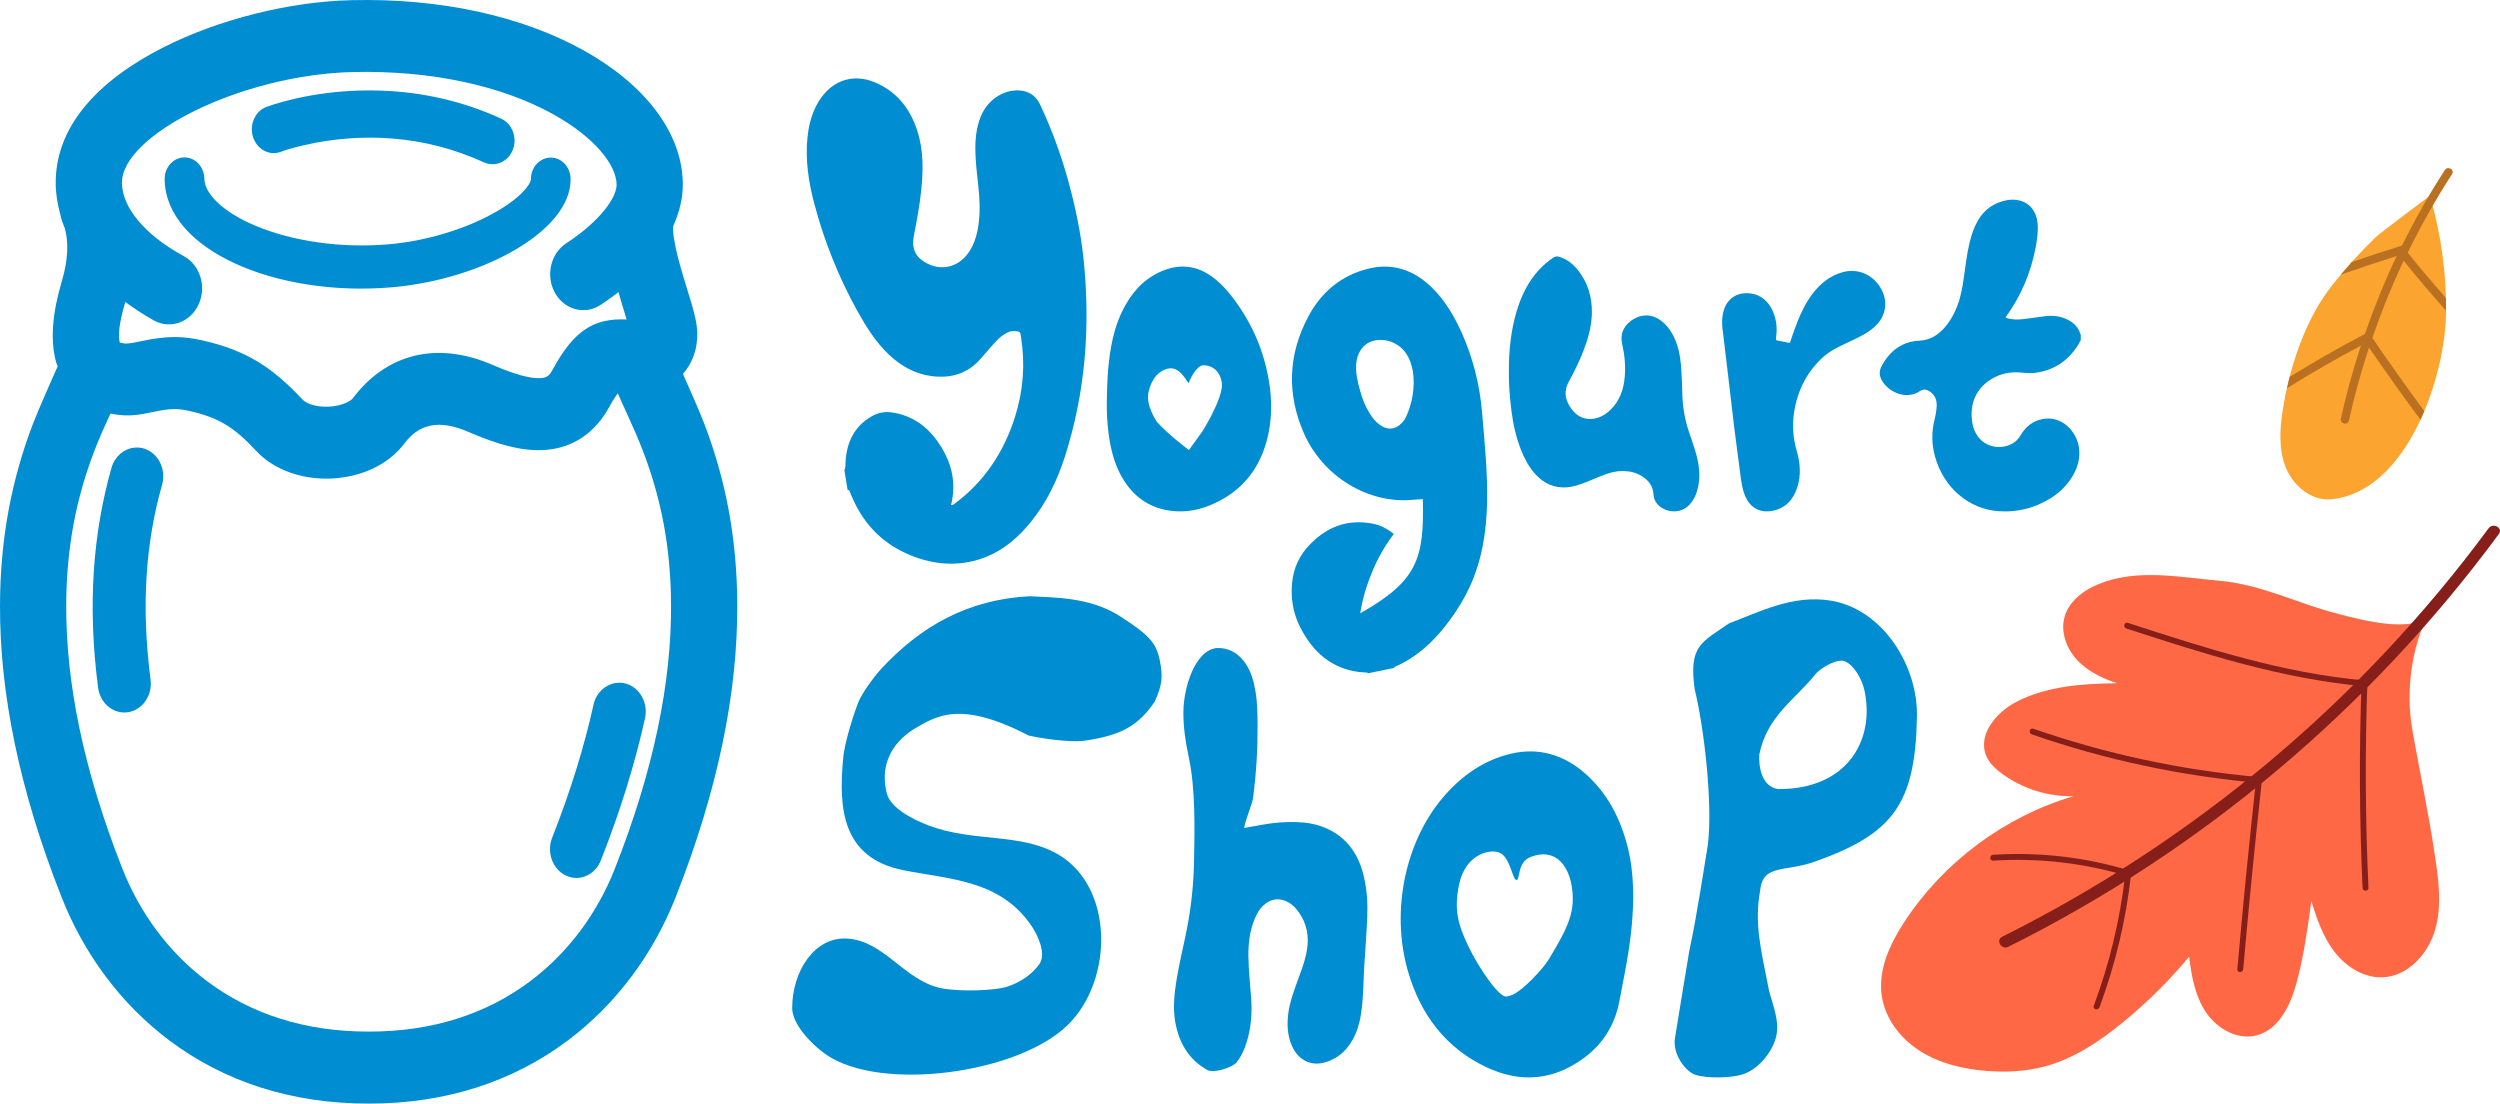 <?xml version="1.0" encoding="UTF-8"?>
<!DOCTYPE svg PUBLIC "-//W3C//DTD SVG 1.1//EN" "http://www.w3.org/Graphics/SVG/1.1/DTD/svg11.dtd">
<!-- Creator: CorelDRAW -->
<svg xmlns="http://www.w3.org/2000/svg" xml:space="preserve" width="102.244mm" height="45.134mm" version="1.1" style="shape-rendering:geometricPrecision; text-rendering:geometricPrecision; image-rendering:optimizeQuality; fill-rule:evenodd; clip-rule:evenodd"
viewBox="0 0 11177.34 4934.08"
 xmlns:xlink="http://www.w3.org/1999/xlink"
 xmlns:xodm="http://www.corel.com/coreldraw/odm/2003">
 <defs>
  <style type="text/css">
   <![CDATA[
    .fil0 {fill:#008DD2}
    .fil3 {fill:#861F1A;fill-rule:nonzero}
    .fil1 {fill:#FF6845;fill-rule:nonzero}
    .fil2 {fill:#FF6845;fill-rule:nonzero;fill-opacity:0.251}
    .fil5 {fill:#B97121;fill-rule:nonzero}
    .fil4 {fill:#FBA42F;fill-rule:nonzero}
   ]]>
  </style>
 </defs>
 <g id="Слой_x0020_1">
  <g id="_1509862270320">
   <path class="fil0" d="M2749.44 3054.29c-45.62,8.07 -84.41,44.74 -95.84,96.38 -41.69,188.05 -102.64,386.23 -185.02,595.02 -6.5,16.46 -9.53,33.63 -9.62,50.32 -0.22,50.21 26.66,97.74 71.83,118.7 15.02,7.06 30.46,10.42 45.95,10.53 46.08,0.22 90.15,-29.13 109.39,-78.12 87.66,-221.79 152.79,-433.28 197.69,-635.7 15.24,-68.93 -23.85,-138.98 -87.41,-155.58 -15.92,-4.12 -31.83,-4.34 -46.95,-1.54l-0.01 0zm-2149.87 -1052.73c-45.96,5.03 -86.63,39.11 -101.08,89.97 -82.29,290.29 -108.4,611.96 -59.85,983.15 9.19,70.37 69.13,119.5 133.94,109.51 64.66,-9.98 109.82,-75.23 100.63,-145.61 -43.44,-332.98 -20.86,-616.3 51.35,-870.93 19.42,-67.91 -15.56,-140.33 -78,-161.39 -15.56,-5.18 -31.72,-6.5 -46.95,-4.69l-0.03 0zm2162.86 -243.09c8.41,20.27 18.49,42.8 35.53,79.68 35.86,78.12 55.37,122.3 77.54,180.68 79.25,207.02 123.98,426.33 124.77,688.7 1.13,344.42 -76.79,733.67 -251.61,1177.05 -78.34,198.69 -207.81,374.68 -378.16,502.43 -194.46,145.69 -436.2,225.82 -721.87,225.16 -286.37,0.67 -528.24,-79.46 -722.8,-225.16 -170.27,-127.78 -300.13,-303.77 -378.41,-502.43 -174.82,-443.37 -252.38,-832.62 -251.37,-1177.05 0.78,-262.38 45.72,-481.69 124.72,-688.7 20.97,-54.92 40.91,-100.09 72.84,-169.68 38.43,7.85 76.31,10.51 116.22,5.94 23.97,-2.8 32.73,-4.61 80.7,-14.45 67.02,-13.8 101.66,-15.7 154.69,-3.6 132.8,30.16 200.72,72.18 299.33,178.07 167.34,179.78 517.02,162.17 662.72,-31.58 64.54,-85.86 151.98,-111.18 287.13,-52.45 135.28,58.85 241.78,86.73 338.62,80.92 125.98,-7.61 227.51,-74.75 293.09,-196.37 14.45,-26.44 26.09,-44.18 36.31,-57.15l0.03 -0.01zm-1938.94 -1054.76c-49.08,0.89 -88.2,44.93 -87.41,98.3 4.69,318.19 502.67,526.3 1014.64,482.59 404.14,-34.42 803.68,-251.84 800.33,-484.93 -0.67,-53.38 -40.89,-95.96 -89.88,-95.15 -49.08,0.89 -88.41,44.93 -87.63,98.27 0,2.13 -0.97,6.29 -4.34,13.71 -5.73,11.21 -15.47,24.42 -28.92,38.97 -31.17,33.19 -79.25,68.38 -139.23,101 -130.35,70.94 -300.13,121.84 -464.31,135.85 -211.93,18.14 -428.4,-13.56 -592.9,-82.29 -148.39,-62.07 -229.09,-143.88 -230.19,-211.25 -0.71,-53.34 -41.15,-95.83 -90.15,-95.04l-0.01 -0.03zm782.85 -298.78c-100.09,2.92 -194.9,15.47 -283.11,35.42 -35.42,7.95 -67.6,16.68 -95.4,25.34 -17.26,5.37 -29.68,9.62 -37.08,12.42 -50.78,19.72 -77.33,80.24 -59.05,135.62 18.05,55.25 73.85,84.37 124.61,64.78 0.44,-0.32 2.23,-1.01 5.15,-2 5.6,-2.03 12.42,-4.5 20.27,-6.85 23.32,-7.28 50.55,-14.55 81.15,-21.39 251.52,-56.62 530.6,-45.99 801.82,78 12.55,5.72 25.45,8.07 38.22,8.07 37.99,-0.13 74.09,-24.13 89.77,-64.67 5.37,-13.53 7.85,-27.77 7.85,-41.55 -0.14,-41.27 -22.65,-80.6 -59.85,-97.55 -172.71,-79.09 -351.91,-118.44 -532.45,-125.17 -34.55,-1.34 -68.5,-1.45 -101.9,-0.44l0.01 -0.02zm-29.6 -82.82c353.05,-8.44 666.78,62.07 894.07,187.28 185.81,102.56 284.79,226.7 285.99,315.62 0.93,58.98 -76.67,166.08 -224.93,262.58 -70.27,45.62 -93.1,144.59 -51.12,220.92 41.94,76.22 133.06,100.97 203.2,55.48 28.6,-18.72 55.6,-38.1 81.41,-58.04 3.12,11.1 5.6,20.49 9.16,32.72 2.13,6.82 16.8,55.56 27.01,89.66 -143.68,-6.6 -234.82,46.85 -330.73,224.38 -15.39,28.47 -26.82,36.2 -54.05,37.88 -44.24,2.7 -113.85,-15.47 -212.38,-58.29 -256.54,-111.59 -480.58,-46.03 -626.18,147.65 -4.34,5.94 -15.36,14.33 -32.06,21.71 -21.27,9.19 -47.84,15.02 -75.64,16.5 -53.77,2.8 -99.86,-12.35 -118.01,-31.82 -137.5,-147.61 -255.74,-220.82 -446.86,-264.3 -98.3,-22.3 -167.89,-18.6 -269.88,2.36 -37.98,7.96 -44.25,9.08 -56.58,10.55 -14.8,1.69 -24.65,1.13 -34.41,-1.69 -10.99,-3.02 -8.64,-0.67 -9.66,-4.38 -7.5,-27.09 -2.56,-85.06 23.45,-172.48 0.54,-2.23 0.67,-4.27 1.34,-6.5 40.22,29.39 82.47,57.72 129.22,83.29 73.1,39.92 161.97,7.73 198.71,-71.65 36.67,-79.44 7.19,-176.17 -65.78,-216.07 -181.44,-98.87 -275.37,-221.58 -276.81,-326.59 -3.36,-214.19 531.93,-484.84 1031.53,-496.73l-0.03 -0.01zm-6.26 -321.31c-275.38,6.47 -590.66,84.94 -838.44,210.24 -299.37,151.3 -486.66,358.67 -482.98,613.06 0.7,46.61 8.99,92 20.97,136.39 1.81,9.41 4.26,18.92 7.5,28.12 3.51,10.46 7.85,20.65 11.86,31.08 0.35,0.96 0.44,1.53 0.81,2.66 15.8,57.15 15.93,134.94 -13.8,235.06 -42.7,144.01 -52.77,264.52 -24.76,365.14 1.55,5.47 4.58,9.63 6.27,14.9 -19.6,45.96 -80.35,178.87 -110.63,257.79 -93.1,244.09 -146.36,504.66 -147.25,811.53 -1.14,389.59 85.06,821.99 275.26,1304.37 99.97,253.63 264.84,478.02 482.28,640.96 244.44,183.47 545.59,282.66 890.88,281.99 344.86,0.67 645.47,-98.52 890,-281.99 217.32,-162.95 382.53,-387.32 482.49,-640.96 190.23,-482.39 276.51,-914.78 275.39,-1304.37 -0.89,-306.88 -54.16,-567.46 -147.26,-811.53 -26.25,-68.49 -68.27,-160.84 -95.83,-223.6 42.24,-47.3 66.9,-111.51 64.02,-187.84 -1.36,-35.42 -9.32,-70.27 -24.42,-123.05 -6.97,-24.13 -35.11,-115.32 -36.98,-121.96 -9.32,-30.82 -16.72,-56.92 -23,-81.22 -19.95,-76.59 -26.13,-129.02 -22.99,-146.37 27.92,-62.54 43.95,-126.67 42.92,-191.09 -3.24,-231.89 -174.62,-446.66 -448.08,-597.38 -272.79,-150.44 -634.35,-231.56 -1034.23,-221.92l0.02 0.01z"/>
   <path class="fil0" d="M8972.49 895.04c-55.25,11.11 -100.08,39.33 -130.23,92.35 -16.79,29.36 -27.9,62.55 -35.97,95.96 -13.02,53.25 -18.7,107.83 -26.68,161.94 -6.38,42.24 -13.42,84.42 -29.25,123.97 -17.48,44.15 -40.79,83.96 -75.52,114.86 -27.81,24.88 -58.98,37.33 -95.4,39.34 -74.21,3.6 -128.55,43.19 -166.32,112.33 -13.87,25.56 -10.87,46.62 3.51,69.6 33.26,53.03 111.07,81.82 167.45,43.05 13.65,-9.32 27.35,-8.07 40.79,0 16.79,10.08 28.23,24.88 32.48,45.37 2.71,13.12 1.69,26.25 0,39.45 -1.77,14.23 -4.57,28.82 -8.07,42.92 -13.57,54.28 -13.23,107.61 1.25,161.74 37.42,141.23 152.3,239.75 288.38,247.82 81.59,4.82 158.25,-13.92 229.09,-58.17 41.24,-25.91 75.87,-59.28 101.11,-103.68 21.62,-37.76 32.05,-78.78 25.68,-123.83 -9.97,-69.39 -75.2,-143.35 -162.84,-126.43 -42.04,8.06 -74.64,32.39 -97.73,72.09 -13.69,23.62 -33.65,38.66 -58.17,46.71 -63.8,21.06 -151.99,-10.77 -160.42,-121.39 -5.68,-73.21 22,-131.34 79.07,-170.7 45.58,-31.27 95.8,-39.77 148.71,-34.2 22.98,2.57 46.07,3.06 68.82,-1.12 78.34,-14.23 139.19,-56.35 182.59,-128.99 2.67,-4.61 3.83,-10.55 8.17,-13.91l0 -26.56c-4.34,-5.6 -4.8,-12.77 -8.17,-18.92 -9.19,-16.68 -20.86,-29.6 -36.1,-39.22 -35.28,-22.4 -73.86,-28.92 -113.99,-24 -27.46,3.38 -55.15,7.76 -82.59,11.31 -24,3.14 -47.97,5.73 -72.07,1.36 -7.52,-1.46 -15.93,-2.12 -23.32,-7.76 1.91,-2.56 3.48,-4.25 4.69,-6.17 64.25,-90.22 107.4,-190.74 129.1,-302.17 7.19,-37.07 12.78,-74.17 9.32,-112.4 -4.69,-51.64 -34.61,-89.76 -80.25,-101.09 -18.92,-4.92 -37.87,-5.26 -57.04,-1.45l-0.04 -0.02z"/>
   <path class="fil0" d="M8239.44 1216.67c-56.05,14.9 -99.9,49.75 -136.07,97.36 -28.69,37.79 -49.67,80.47 -67.35,125.22 -11.12,27.57 -20.97,56.37 -30.36,84.6 -1.6,4.82 -1.91,10.67 -9.2,8.85 -16.22,-3.68 -32.59,-7.38 -48.87,-10.07 -7.27,-1.14 -8.17,-4.03 -7.04,-11.46 5.16,-33.51 3.25,-67.33 -6.95,-99.86 -21.73,-69.06 -72.94,-105.69 -137.19,-99.75 -46.38,4.13 -81.02,35.86 -91.87,84.6 -3.51,15.15 -5.27,31.08 -4.73,46.75 -0.54,17.93 2.71,36.55 4.73,54.34 8.29,71.43 16.91,142.45 25.53,213.75 8.41,69.28 15.79,138.09 24.42,207.24 8.52,68.39 17.93,136.62 26.7,204.85 4.03,30.85 8.3,62.21 19.83,91.02 23.32,58.38 69.37,80.34 124.4,69.6 56.06,-11.1 92.39,-48.31 110.63,-106.27 16.45,-53 12.86,-106.69 -2.35,-159.28 -17.36,-58.95 -21.86,-118.66 -11.66,-179.55 16.37,-98.39 59.72,-180.55 131.33,-244.12 30.95,-27.09 66.15,-43.83 102.33,-60.53 27.92,-13 55.91,-25.88 82.59,-41.67 19.6,-11.76 38.79,-25.56 54.73,-43.06 42.7,-47.51 47.39,-110.83 12.77,-165.64 -36.98,-58.15 -100.77,-84.25 -166.32,-67.01l-0.01 0.09z"/>
   <path class="fil0" d="M3760.63 363.81c-47.08,19.27 -87.34,59.51 -114.21,114.97 -20.4,42.16 -31.02,86.65 -36.1,133.72 -10.86,102 4.83,201.3 30.6,299.13 44.48,167.87 108.5,326.59 190.87,476.2 40.35,72.75 83.51,142.01 143,198.15 55.38,52.22 118.81,86.85 192.65,95.84 88.33,10.72 164.44,-12.58 224.74,-86.89 16.79,-20.49 35.17,-40.22 52.68,-60.05 13.66,-15.37 28.03,-29.82 45.27,-40.35 15.24,-9.43 31.48,-16.5 49.65,-14.23 22.75,2.91 21.4,2.35 25.19,26.65 19.2,121.49 9.89,239.65 -26.55,355.73 -49.52,157.58 -136.72,288.16 -263.14,383.77 -6.6,4.95 -12.99,12.89 -23.18,11.22 20.86,-84.07 8.76,-162.95 -30.6,-235.92 -52.79,-98.39 -128.9,-163.08 -235.38,-177.98 -31.34,-4.34 -60.63,1.34 -88.51,17.26 -76.79,43.84 -113.46,115.8 -117.49,208.37 -0.56,10.96 0.79,22.75 -5.03,32.59 3.02,18.49 5.94,36.23 9.05,54.91 1.91,11.68 3.83,23.07 5.72,34.85 2.13,-0.22 3.95,-0.81 6.08,-1.13 8.51,20.19 17.02,40.9 26.55,60.39 59.28,119.79 151.3,196.59 268.3,239.3 106.37,38.8 214.32,41.45 320.13,-1.33 79.1,-32.06 143.56,-87.79 198.82,-156.48 69.39,-86.1 117.22,-184.37 151.55,-291.87 91.54,-285.89 114.39,-580.2 83.5,-879.89 -12.32,-119.37 -36.88,-235.63 -68.39,-350.72 -32.05,-117.33 -73.95,-230.42 -124.76,-339.69 -18.92,-41.36 -50.21,-62.77 -91.79,-65.79 -73.29,-5.38 -144.59,42.24 -174.39,115.53 -14.36,34.61 -21.43,70.71 -23.74,108.5 -3.25,52.32 1.68,105.02 7.28,156.91 6.29,58.5 13.46,115.1 9.97,174.39 -3.02,55.25 -12.43,109.62 -40.57,157.15 -45.62,77 -128.9,99.86 -203.08,55.47 -45.95,-27.57 -60.29,-65.67 -49.08,-121.59 13.23,-65.01 24.88,-129.9 32.06,-196.13 9.97,-91.71 11.1,-184.15 -17.83,-272.34 -32.85,-100.2 -93.67,-172.71 -184.94,-212.64 -53.34,-23.51 -107.82,-25.33 -154.87,-6.03l-0.07 0.07z"/>
   <path class="fil0" d="M6971.58 1148.17c-10.11,-3.01 -19.31,-1.9 -28.61,4.7 -22.15,15.7 -42.45,32.5 -61.41,52.67 -49.08,52.91 -80.38,116.99 -101.31,187.86 -25.34,86.07 -34.75,174.97 -34.18,273.26 -0.79,50.78 4.12,110.59 11.33,169 7.49,60.51 20.84,119.14 42.81,175.53 15.12,38.66 34.5,74.96 61.41,105.56 39.91,45.27 87.88,66.89 145.57,61.97 29.25,-2.48 56.97,-12.55 84.3,-23.19 32.97,-13.02 65.01,-27.47 98.5,-38.78 28.82,-9.98 58.75,-12.9 88.54,-9.32 27.5,3.13 52.81,12.99 75.65,31.02 22.56,17.72 36.67,40.69 38.57,71.28 1.56,26.55 13.99,44.96 34.2,58.98 34.52,23.86 98.39,30.36 137.05,-24.87 10.11,-14.36 17.72,-29.25 22.87,-46.53 12.77,-41.92 13.34,-84.5 5.72,-127.2 -8.53,-46.56 -24.88,-90.92 -40,-135.05 -20.4,-59.32 -30.5,-119.95 -31.39,-183.17 -0.43,-32.72 -2.47,-65.09 -4.25,-97.84 -2.03,-38.09 -6.6,-75.42 -18.49,-111.59 -13.34,-39.91 -33.2,-75.55 -64.33,-102.47 -49.3,-42.58 -105.03,-35.75 -147.06,-1.69 -30.81,25.23 -43.83,58.52 -34.26,100.87 10.74,47.88 15.47,95.18 11.43,144.49 -4.73,57.95 -23.32,109.71 -64.24,148.95 -23.63,22.75 -50.87,37.9 -82.82,40.36 -43.79,3.5 -76.44,-18.93 -99.86,-57.38 -22.08,-35.86 -23.96,-72.18 -2.91,-110.19 23.88,-43.49 45.96,-88.33 64.24,-135.15 21.15,-53.91 37.19,-109.86 38.51,-169.01 1.6,-73.3 -18.25,-138.43 -62.74,-194.01 -22.53,-28.25 -49.78,-48.65 -82.81,-59.07l-0.02 0.02z"/>
   <path class="fil0" d="M6286.8 1862.93c-5.4,12.23 -13.12,21.65 -22.07,30.81 -24.91,25 -56.05,29.35 -85.88,12.03 -16.9,-9.76 -31.13,-23.67 -43.02,-39.81 -27.35,-36.84 -43.62,-78.22 -56.04,-123.26 -10.33,-37.33 -19.15,-75.11 -16.37,-114.67 3.38,-50.78 31.16,-90.34 71.48,-102.67 55.5,-16.92 119.61,5.49 152.86,56.7 15.15,23 23.56,47.44 29.39,79.93 9.63,69.83 -2.02,137.85 -30.37,200.92l0.01 0.02zm247.81 -376.69c-34.08,-75.42 -75.23,-144.35 -133.15,-201.06 -83.54,-81.47 -181.03,-111.3 -289.97,-82.48 -113.87,29.93 -202.29,100.97 -261.24,210.93 -91.01,169.8 -98.17,346.1 -20.84,522.84 85.85,196.26 291.49,318.54 491.1,297.81 12.45,-1.36 25.79,-1.45 40.82,-2.7 6.47,265.65 -23.22,365.36 -279.85,510.52 10.87,-69.05 30.02,-129.93 54.9,-189.07 24.99,-59.84 56.39,-114 95.14,-165.65 -29.66,-24.2 -60.75,-39.68 -94.22,-46.18 -114.67,-21.96 -211.63,15.24 -291.67,105.12 -46.82,52.22 -69.04,115.32 -70.51,188.51 -1.34,60.18 11.58,117.9 38.23,170.04 56.93,111.59 140.89,183.57 260.25,199.14 13.58,1.81 26.56,1.91 40.23,3.05 0.24,1.12 0.43,2.34 0.66,3.59 10.11,-2.16 21.33,-4.51 31.6,-6.5 19.09,-4.04 37.22,-7.76 56.4,-11.68 10.3,-2.12 21.4,-4.47 31.6,-6.38 -0.25,-1.22 -0.47,-2.69 -0.59,-3.68 102.86,-43.84 183.02,-119.49 250.46,-212.5 33.2,-45.85 62.78,-93.37 86.64,-145.24 111.33,-240.97 78.47,-509.38 55.82,-779.14 -10.64,-125.76 -40.57,-245.69 -91.88,-359.24l0.08 -0.04z"/>
   <path class="fil0" d="M5376.56 1927.63l-60.84 84.6c0,0 -98.65,-73.97 -143.92,-126.96 0,0 -49.87,-72.84 -37.2,-130.55 12.67,-57.72 41.89,-96.17 87.98,-106.72 58.81,-13.23 89.76,76.34 93.14,62.54 1.99,-8.51 31.71,-76.44 64.33,-77.22 40.45,-1.03 77.33,27.79 82.81,80.92 6.62,65.44 -86.32,213.38 -86.32,213.38l0.01 0.01zm296.14 -228.07c-24.78,-143.57 -82.29,-268.21 -169.24,-379.17 -26.09,-33.26 -56.85,-64.55 -91.33,-88.2 -31.94,-21.85 -64.11,-34.06 -98.19,-38.51 -33.93,-4.51 -69.13,-0.25 -104.9,12.77 -77.77,28.47 -135.15,82.69 -177.63,158.25 -25.67,45.62 -44.06,95.61 -55.83,147.17 -21.2,92.57 -25.9,186.62 -27.12,281.44 -0.9,49.65 1.81,100.06 8.52,149.18 8.77,63.98 23.76,125.75 54.16,182.01 44.49,82.15 109.49,135.96 196.26,154.57 69.35,14.9 137.42,6.92 203.08,-20.3 125.39,-51.78 212.73,-143.48 252.14,-285.14 25,-89.73 25.9,-182.44 10.11,-274.01l-0.02 -0.05z"/>
   <path class="fil0" d="M7949.09 3527.84c310.23,2.7 435.98,-220.13 386.19,-443.39 -10.88,-48.65 -46.38,-111.63 -87.76,-127.99 -31.83,-12.66 -105.48,25.88 -134.03,61.51 -90.57,112.54 -212.28,182.9 -247.81,354.85 -3.14,49.08 7.85,143.45 83.38,155.02l0.02 0zm621.37 -318.73c-8.06,386.33 -107.38,518.57 -453.03,641.84 -133.81,49.87 -235.7,9.07 -247.92,130.11 -26.44,149.08 1.91,256.11 40.23,450.11 18.73,70.49 46.73,133.6 31.59,202.18 -17.59,73.75 -82.69,149.52 -151.83,170.79 -46.75,14.45 -156.92,19.86 -213.2,0 -46.28,-19.37 -98.3,-95.72 -87.86,-161.17 23.96,-150.95 65.01,-395.29 65.01,-395.29 33.51,-151.54 71.19,-407.41 82.27,-470.39 21.86,-171.38 -13.42,-509.76 -59.27,-697.56 -25.57,-193.14 29.13,-206.45 154.64,-292.99 134.16,-49.75 283.99,-129.78 455.58,-101.19 230.34,38.22 390.83,291.62 383.79,523.51l-0.01 0.04z"/>
   <path class="fil0" d="M4603.44 2665.77c114.14,5.82 262.17,4.61 392.83,82.38 143.92,91 173.73,126.77 189.54,206.54 14.45,73.99 9.62,107.07 -22.19,180.89 -79.68,119.05 -165.88,154.49 -319.43,176.78 -64.54,6.93 -188.5,-10.43 -246.1,-24.13 -314.36,-163.97 -419.26,-80.92 -511.75,-28.92 -112.97,71.74 -150.51,176.29 -121.14,288.97 17.03,65.31 117.66,116.52 188.75,143.21 199.69,74.97 407.29,31.17 574.83,127.35 250.47,143.66 251.04,558.57 47.84,761.11 -221.35,220.55 -838.21,303.49 -1082.32,135.59 -69.04,-47.52 -152.65,-138.4 -152.52,-208.67 0.25,-164.67 100.2,-318.53 244.32,-310.68 167.34,9.05 255.89,187.14 420.42,221.69 78.12,16.35 244.12,13.06 303.73,-8.77 57.19,-20.62 105.12,-54.12 137.54,-99.63 31.16,-47.98 -9.63,-130.8 -35.43,-169.02 -140.21,-207.34 -365.48,-208.21 -574.17,-249.94 -274.46,-55.12 -288.83,-278.07 -268.74,-496.6 4.92,-71.74 49.52,-208.47 69.83,-257.78 15.13,-38.22 71.7,-114.53 100.08,-145.25 175.19,-188.74 384.1,-310.34 664.15,-325.14l-0.07 0.01z"/>
   <path class="fil0" d="M5438.88 2897.36c-96.29,11 -146.94,176.51 -147.95,283.67 -0.81,69.4 9.54,136.54 23.85,203.65 30.73,145.05 26.48,317.16 23.67,466.44 -1.8,97.86 -11.66,193.79 -29.48,289.53 -15.11,80.7 -35.99,160.14 -48.84,241.51 -9.89,60.97 -16.35,123.3 -6.07,184.59 16.37,97.27 62.88,172.61 145.05,217.79 27.12,13.88 104.9,-8.64 129.56,-34.55 15.92,-20.49 27.35,-41.8 36.75,-66.44 26.56,-69.92 33.74,-144.02 28.61,-218.65 -4.26,-64.25 -11.87,-127 -12.56,-191.55 -0.43,-52.21 5.38,-102.99 22.97,-151.53 9.89,-27.82 22.87,-54.01 43.94,-73.75 33.97,-31.52 75.34,-35.86 114.22,-12.45 24.21,14.82 41.8,36.75 56.47,62.1 30.46,52.77 33.39,109.28 20.86,167.87 -9.19,42.7 -25.33,83.73 -40.13,124.2 -16.37,44.59 -32.73,89.58 -39.33,137.42 -7.19,52.1 -5.06,102.64 16.68,150.85 27.03,59.38 80.6,88.09 140.1,73.4 67.71,-16.72 114.67,-62.75 143.7,-129.9 14.9,-34.63 22.62,-72.41 27.09,-110.15 7.98,-62.89 7.53,-125.07 11.34,-188.07 4.69,-74.39 10.42,-148.85 13.57,-223.37 2.44,-58.72 -0.92,-117.23 -13.69,-174.74 -22.99,-106.13 -78.79,-183.57 -173.82,-223.7 -41.49,-17.59 -84.74,-24.77 -129.12,-26.01 -50.78,-1.56 -101.79,2.6 -151.99,11.68 -26.68,4.69 -53.12,9.64 -81.71,14.66 5.94,-40.45 36.09,-102.86 40.79,-140.3 13.46,-105.47 19.87,-212.06 19.2,-318.43 -0.25,-51.57 -0.82,-102.87 -9.66,-153.98 -7.5,-43.94 -19.16,-86.2 -44.15,-122.72 -31.94,-46.83 -75.52,-71.52 -129.89,-69.05l0 -0.01z"/>
   <path class="fil0" d="M7031.32 4036.63c-4.79,87.76 -60.38,173.51 -104.33,248.62 -27.12,46.37 -115.67,139.54 -162.5,161.48 -8.42,3.95 -19.2,6.29 -28.03,8.64 -31.52,8.52 -124.32,-125.75 -172.61,-226.75 -47.39,-99.18 -63.1,-166.09 -40.12,-274.94 29.25,-138.75 143.68,-161.18 184.56,-139.62 46.53,24.74 54.81,128.33 74.32,120.02 12.32,-5.27 3.13,-80.57 60.22,-102.43 136.04,-52.59 195.22,80.13 188.47,204.99l0.02 0.01zm248.82 -237.74c-33.16,-139.63 -96.61,-260.12 -202.62,-348.87 -51.57,-43.27 -107.04,-70.52 -164.54,-82.97 -57.6,-12.55 -117.58,-9.4 -180.55,8.76 -112.07,32.05 -205.22,99.63 -282.89,191.89 -167.67,198.8 -230.21,504.43 -156.59,767.72 56.85,202.62 173.4,351.61 353.15,436.33 150.65,70.82 297.91,60.05 435.54,-41.59 82.95,-61.32 137.75,-144.59 158.37,-252.94 7.98,-41.83 16.05,-84.88 24.13,-126.56 21.16,-110.06 36.41,-219.47 38.09,-340.17 -0.66,-66.02 -5.06,-139.77 -22.08,-211.63l0 0.04z"/>
  </g>
  <g id="_1509862250160">
   <g>
    <path class="fil1" d="M9817.19 2585.77c35.63,3.95 71.03,7.97 106,11.07 191.83,17.04 348.28,102.3 535.04,149.25 75.02,18.86 348.38,96.35 401.44,-5.84 -78.68,151.53 -104,348.87 -75.3,516.95 31.31,183.36 72.5,368.68 99.89,555.18 17.45,113.09 34.71,230.23 4.32,340.54 -30.38,110.31 -122.13,212.4 -236.48,216.55 -83.94,3.04 -162.95,-47.11 -214.39,-113.52 -51.42,-66.4 -79.56,-147.56 -103.78,-227.99 -16.75,123.07 -33.58,246.56 -66.24,366.42 -27.03,99.26 -78.16,208.25 -177.63,234.55 -85.15,22.51 -176.5,-28.54 -226.14,-101.31 -49.62,-72.76 -65.84,-162.78 -76.35,-250.22 -88.82,106.39 -187.69,204.4 -294.87,292.28 -104.84,85.97 -220.41,163.58 -351.41,198.51 -84.58,22.56 -173.34,26.62 -260.61,19.67 -103.42,-8.25 -207.61,-32.72 -295.28,-88.2 -87.66,-55.48 -157.21,-145.09 -172.04,-247.77 -16.7,-115.64 35.91,-230.06 99.7,-327.94 175.61,-269.47 449.47,-473.34 757.98,-564.29 -113.19,2.62 -226.94,-32.89 -318.51,-99.46 -29.81,-21.67 -58.18,-47.7 -72.38,-81.69 -39.26,-94.05 45.93,-195.07 136.66,-241.47 136.81,-69.96 295.63,-80.39 449.28,-82.24 -66.46,-22.03 -131.95,-53.21 -179.63,-104.46 -47.7,-51.26 -74.77,-125.74 -55.5,-193.05 17.43,-60.88 69.33,-106.76 126.42,-134.2 145.42,-69.9 304.69,-54.49 459.81,-37.34z"/>
   </g>
   <g>
    <path class="fil2" d="M9286.47 2950.36c47.69,51.25 113.18,82.43 179.63,104.46 -153.66,1.86 -312.47,12.28 -449.28,82.24 -90.74,46.4 -175.91,147.42 -136.66,241.47 14.2,34 42.57,60.03 72.38,81.69 91.58,66.56 205.32,102.08 318.51,99.46 -308.51,90.94 -582.37,294.81 -757.98,564.29 -63.79,97.87 -116.4,212.3 -99.7,327.94 11.92,82.54 59.47,156.28 123.09,210.99 95.43,-126.47 209.87,-239.79 335.02,-336.42 288.23,-222.55 630.55,-364.54 977.66,-474.61 288.46,-91.47 584.47,-163.14 860.53,-287.06 40.73,-18.29 81.05,-38.04 120.8,-58.99 -15.92,-83.2 -32.02,-166.11 -46.1,-248.59 -28.7,-168.08 -3.38,-365.42 75.3,-516.95 -53.06,102.19 -326.43,24.7 -401.44,5.84 -186.76,-46.95 -343.21,-132.21 -535.04,-149.25 -34.97,-3.1 -70.37,-7.13 -106,-11.07 -155.12,-17.14 -314.39,-32.56 -459.81,37.34 -57.09,27.44 -108.99,73.32 -126.42,134.2 -19.27,67.31 7.81,141.79 55.5,193.05z"/>
   </g>
   <g>
    <path class="fil3" d="M8978.45 4233.36c867.67,-432.62 1618.65,-1065.72 2193.95,-1845.9 20.09,-27.25 -26.32,-52.35 -46.22,-25.36 -569.46,772.25 -1315.89,1397.74 -2174.42,1825.8 -30.5,15.21 -3.52,60.53 26.68,45.47z"/>
   </g>
   <g>
    <path class="fil3" d="M10589.3 3969.29c-14.21,-307.25 -15.72,-614.84 -4.51,-922.23 0.62,-17.02 -25.73,-16.55 -26.36,0.38 -11.19,307.39 -9.69,614.97 4.51,922.23 0.79,16.97 27.14,16.63 26.36,-0.38z"/>
   </g>
   <g>
    <path class="fil3" d="M10570.04 3041.83c-363.55,-32.41 -711.75,-144.67 -1056.88,-257.39 -16.15,-5.28 -22.4,20.34 -6.32,25.59 347.5,113.49 697.59,225.53 1063.58,258.15 16.93,1.51 16.39,-24.86 -0.38,-26.35z"/>
   </g>
   <g>
    <path class="fil3" d="M10029.29 4333.14c24.9,-282.1 52.81,-563.9 83.71,-845.39 1.86,-16.88 -24.52,-16.3 -26.35,0.38 -30.9,281.49 -58.8,563.29 -83.71,845.39 -1.5,16.94 24.87,16.39 26.35,-0.38z"/>
   </g>
   <g>
    <path class="fil3" d="M10096.27 3473.76c-343.1,-30.4 -680.42,-103.01 -1005.83,-215.82 -16.05,-5.56 -22.27,20.06 -6.32,25.58 327.63,113.58 667.16,185.98 1012.53,216.6 16.93,1.5 16.39,-24.87 -0.38,-26.36z"/>
   </g>
   <g>
    <path class="fil3" d="M9386.6 4503.61c71.47,-192.06 118.44,-390.67 141.38,-594.28 1.89,-16.88 -24.49,-16.29 -26.36,0.38 -22.66,201.25 -70,397.82 -140.62,587.58 -5.91,15.91 19.72,22.08 25.59,6.32z"/>
   </g>
   <g>
    <path class="fil3" d="M9522.37 3892.53c-198.54,-60.28 -404.27,-84.11 -611.33,-70.85 -16.91,1.08 -16.61,27.44 0.38,26.36 204.9,-13.14 408.17,10.43 604.63,70.09 16.27,4.94 22.55,-20.66 6.32,-25.59z"/>
   </g>
  </g>
  <g id="_1509862268112">
   <path class="fil4" d="M10205.79 1834.79c29.58,-189.35 99.94,-406.45 220.66,-558.85 58.62,-73.99 126.05,-148.89 194.61,-214.93 19.69,-18.96 242.48,-186.02 242.61,-185.55 50.29,170.35 74.75,348.32 72.3,525.92 -3.9,284.43 -173.61,796.96 -512.28,830.79 -87.15,8.7 -168.68,-57.62 -202.44,-138.44 -33.76,-80.83 -29,-172.38 -15.47,-258.92z"/>
   <path class="fil5" d="M10514.76 1171.51c-16.75,18.66 -33.09,37.53 -49.04,56.53 83,-28.9 166.28,-56.98 250.07,-83.64 -54.17,113.44 -101.38,229.97 -142.49,348.82 -0.23,0.1 -0.44,0.07 -0.67,0.19 -114.36,59.9 -226.12,124.09 -335.75,191.69 -4.39,16.99 -8.12,33.83 -11.87,50.7 107.83,-67.4 218.18,-130.75 330.59,-190.69 -35.08,107 -65.41,215.74 -89.73,326.31 -5.13,23.32 30.87,32.34 36.02,8.91 24.33,-110.61 54.74,-219.31 89.89,-326.23 74.82,108.94 151.5,216.51 230.02,322.73 5.95,-12.81 11.59,-25.78 17.08,-38.84 -79.3,-107.73 -156.82,-216.78 -232.27,-327.33 40.45,-117.5 86.76,-232.76 140.04,-344.96 61.37,76.01 124.49,150.42 189.28,223.36 0.12,-18.9 0.1,-37.81 -0.39,-56.72 -58.21,-66.42 -115.41,-133.77 -170.82,-202.71 59.07,-120.54 124.84,-238.01 198.45,-351.32 13.03,-20.05 -19.56,-37.82 -32.52,-17.85 -70.74,108.89 -134.16,221.74 -191.57,337.36 -75.12,23.57 -149.84,48.26 -224.3,73.68z"/>
  </g>
 </g>
</svg>
